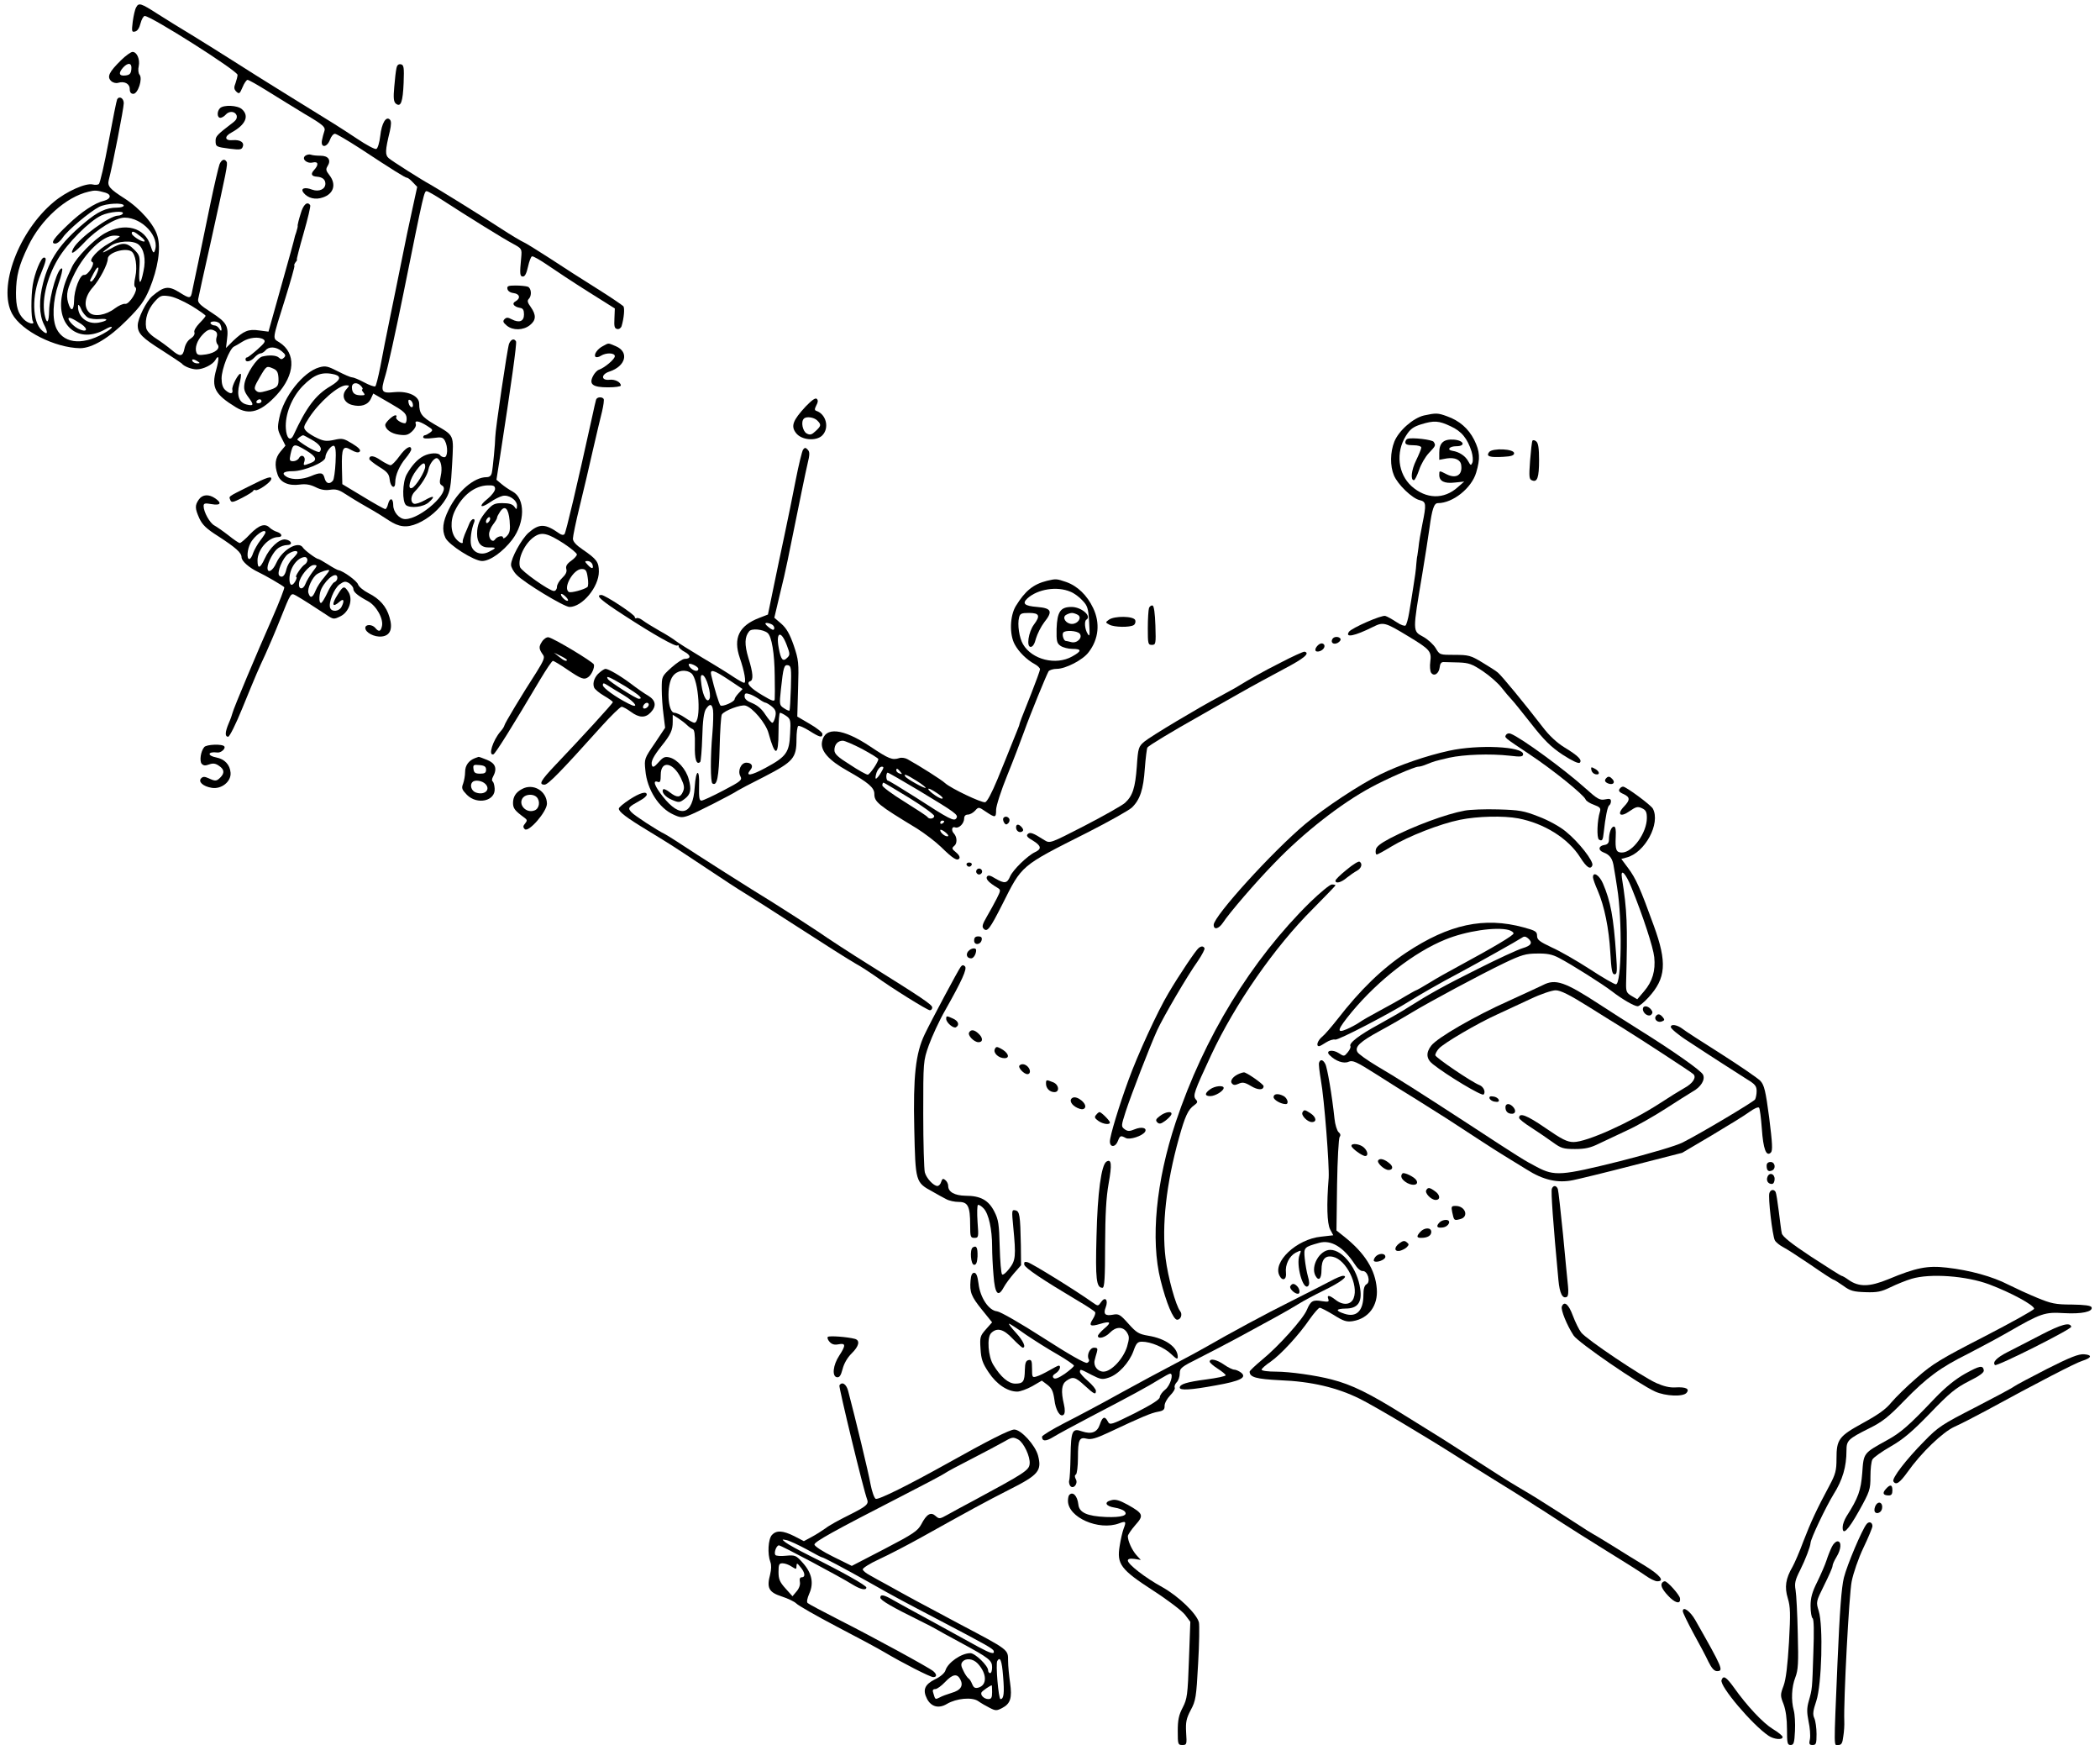 <?xml version="1.0" standalone="no"?>
<!DOCTYPE svg PUBLIC "-//W3C//DTD SVG 20010904//EN"
 "http://www.w3.org/TR/2001/REC-SVG-20010904/DTD/svg10.dtd">
<svg version="1.0" xmlns="http://www.w3.org/2000/svg"
 width="1052pt" height="874pt" viewBox="0 0 1052 874"
 preserveAspectRatio="xMidYMid meet">
<g transform="translate(0,874) scale(0.1,-0.1)"
fill="#000000" stroke="none">
<path d="M682 8703 c-6 -10 -13 -42 -17 -71 -6 -49 -5 -54 11 -50 12 2 22 17
28 41 5 20 15 37 21 37 32 0 465 -275 465 -295 0 -8 -5 -26 -10 -41 -9 -22 -8
-31 4 -43 14 -13 17 -11 31 22 8 20 20 37 25 37 6 0 52 -26 103 -58 51 -32
133 -82 182 -112 97 -57 108 -67 99 -90 -3 -8 -8 -27 -11 -42 -8 -40 25 -38
40 2 6 17 17 30 25 30 7 0 63 -33 125 -73 170 -112 227 -147 235 -147 5 0 18
-10 30 -23 l22 -23 -25 -115 c-14 -63 -37 -172 -51 -244 -14 -71 -41 -202 -59
-290 -18 -88 -41 -202 -50 -253 -10 -50 -21 -94 -25 -97 -5 -3 -30 6 -56 20
-26 14 -53 25 -60 25 -8 0 -40 14 -71 30 -51 26 -62 29 -94 20 -80 -23 -179
-147 -200 -254 -10 -49 -9 -59 10 -96 l21 -42 -25 -30 c-27 -32 -31 -67 -14
-116 13 -38 55 -57 111 -49 30 4 52 0 79 -13 25 -13 48 -17 73 -13 28 4 44 0
74 -20 20 -13 70 -44 111 -67 41 -23 89 -53 108 -66 51 -34 90 -39 144 -16 58
25 113 73 144 126 20 35 24 60 30 172 8 150 13 140 -89 199 -63 37 -76 54 -76
103 0 38 -54 64 -122 58 -69 -7 -73 0 -47 85 11 35 52 221 91 414 103 511 103
510 117 507 7 -1 43 -22 80 -46 120 -78 305 -193 351 -217 44 -24 45 -25 41
-69 -8 -83 -7 -95 9 -95 10 0 18 17 25 49 6 27 15 51 20 52 6 2 42 -19 80 -45
39 -27 130 -87 203 -133 l132 -83 -2 -50 c-2 -40 0 -50 14 -53 9 -2 19 5 22
15 12 40 16 89 9 99 -5 5 -64 46 -133 89 -69 43 -175 111 -237 152 -62 40
-120 76 -130 80 -10 4 -61 34 -113 68 -99 65 -321 202 -355 221 -41 22 -191
117 -208 132 -18 16 -18 37 6 135 7 33 8 50 0 58 -19 19 -41 -18 -48 -81 -4
-35 -13 -64 -20 -66 -7 -3 -50 20 -96 51 -100 66 -94 62 -334 210 -104 64
-237 148 -295 185 -58 37 -148 93 -200 125 -52 31 -129 79 -170 105 -84 54
-95 58 -108 33z m996 -1839 c34 -10 26 -29 -22 -58 -74 -43 -121 -105 -186
-246 -16 -33 -35 -15 -38 34 -5 70 30 156 84 212 59 60 99 74 162 58z m132
-59 c7 -8 9 -15 5 -15 -4 0 -2 -7 5 -15 10 -13 9 -15 -11 -15 -32 0 -45 11
-46 38 -2 26 27 31 47 7z m-75 -15 c-26 -29 -13 -67 28 -78 44 -12 80 -1 95
31 l12 26 83 -48 c68 -39 82 -51 84 -74 1 -15 -3 -27 -8 -27 -20 0 -50 21 -44
31 4 5 1 9 -4 9 -13 0 -51 -36 -51 -48 0 -22 30 -44 68 -49 35 -5 47 -2 67 17
13 12 21 28 18 36 -8 20 15 17 55 -8 32 -20 33 -22 16 -35 -10 -7 -21 -13 -26
-13 -4 0 -8 -5 -8 -10 0 -7 18 -8 49 -4 43 6 50 4 60 -14 16 -30 14 -82 -3
-82 -8 0 -18 5 -21 10 -9 14 -52 12 -83 -4 -31 -16 -60 -48 -85 -93 -21 -39
-23 -135 -3 -153 22 -17 87 -10 114 14 35 31 26 37 -19 11 -23 -13 -48 -21
-55 -18 -19 7 -17 40 4 61 32 32 63 82 68 109 6 32 33 65 46 57 18 -11 25 -48
16 -88 -7 -32 -6 -41 7 -48 47 -27 -107 -168 -185 -168 -29 0 -60 35 -60 70 0
36 -17 40 -26 5 -3 -14 -10 -25 -14 -25 -4 0 -55 28 -112 63 l-103 62 -2 81
c-2 102 5 115 47 90 22 -12 35 -15 42 -8 7 7 -4 20 -37 40 -43 26 -50 28 -90
19 -37 -8 -52 -7 -84 8 -22 10 -48 26 -57 36 -15 17 -15 21 14 66 51 79 147
163 186 163 18 0 18 -1 1 -20z m333 -73 c5 -24 -15 -21 -21 4 -3 13 -1 19 6
16 7 -2 13 -11 15 -20z m-507 -179 c41 -23 56 -45 40 -61 -7 -7 -71 27 -111
60 -4 4 20 22 29 23 2 0 21 -10 42 -22z m-26 -55 c51 -31 57 -49 19 -63 -34
-13 -36 -13 -29 9 8 25 -15 39 -27 17 -5 -9 -18 -16 -29 -16 -18 0 -20 4 -14
33 13 57 16 58 80 20z m146 -59 c-2 -43 -8 -85 -13 -91 -17 -21 -35 -15 -42
12 -7 29 -20 31 -69 10 -42 -17 -90 -19 -118 -5 -32 18 -21 30 27 30 57 0 164
45 164 69 0 23 30 63 43 58 8 -3 11 -29 8 -83z m449 -21 c0 -24 -47 -100 -66
-107 -25 -10 -11 46 22 89 29 38 44 44 44 18z"/>
<path d="M2001 6455 c-18 -25 -38 -45 -44 -45 -7 0 -29 11 -50 25 -34 24 -57
26 -57 6 0 -4 22 -22 49 -39 41 -25 50 -36 53 -63 4 -40 28 -52 28 -15 0 36
21 84 53 122 15 18 27 37 27 43 0 25 -29 8 -59 -34z"/>
<path d="M606 8438 c-59 -58 -71 -82 -50 -103 9 -9 24 -13 35 -10 32 10 59 -4
59 -31 0 -16 6 -24 18 -24 23 0 48 76 31 96 -6 7 -8 26 -4 43 7 34 -9 71 -31
71 -8 0 -35 -19 -58 -42z m52 -45 c-2 -22 -9 -29 -30 -31 -32 -4 -36 12 -11
40 25 27 45 23 41 -9z"/>
<path d="M1986 8398 c-3 -13 -8 -55 -11 -94 -5 -54 -3 -74 8 -83 25 -20 35 8
39 104 3 78 1 90 -14 93 -12 2 -19 -4 -22 -20z"/>
<path d="M587 8243 c-3 -5 -22 -100 -43 -213 -21 -113 -43 -208 -49 -212 -5
-4 -19 -5 -30 -2 -35 9 -133 -35 -195 -87 -177 -147 -282 -428 -209 -561 47
-86 215 -170 340 -172 60 0 146 51 235 141 67 67 87 95 113 156 42 103 58 202
40 264 -15 57 -87 139 -165 189 -75 48 -87 62 -79 93 19 71 75 359 75 384 0
25 -22 38 -33 20z m-59 -468 c31 -9 28 -31 -5 -40 -48 -11 -115 -56 -181 -119
-75 -71 -91 -96 -65 -96 10 0 27 14 38 31 23 35 135 129 182 153 35 18 123 22
123 6 0 -5 -15 -10 -34 -10 -54 0 -97 -20 -163 -76 -121 -101 -177 -183 -207
-301 -22 -84 -20 -160 4 -208 23 -44 19 -56 -10 -30 -49 44 -52 174 -6 282 28
68 31 83 16 83 -15 0 -47 -79 -56 -137 -9 -56 -9 -167 1 -183 11 -18 -24 -11
-45 10 -30 30 -40 64 -40 133 1 85 14 137 61 234 64 134 190 247 303 273 31 8
42 7 84 -5z m87 -105 c-3 -5 -14 -10 -24 -10 -41 0 -195 -112 -223 -163 -21
-40 3 -26 57 31 59 63 155 122 199 122 90 0 179 -98 151 -167 -5 -14 -10 -8
-21 27 -28 91 -129 118 -230 61 -55 -32 -140 -119 -163 -167 -32 -68 -41 -92
-50 -141 -31 -156 84 -248 217 -172 36 21 45 12 10 -10 -112 -71 -214 -67
-254 11 -24 47 -20 142 9 227 14 39 22 73 18 76 -19 11 -63 -132 -65 -212 -1
-56 -10 -69 -20 -30 -20 74 6 191 64 289 47 80 158 191 218 219 41 19 117 25
107 9z m90 -115 c17 -13 24 -24 17 -25 -17 0 -62 30 -62 41 0 15 13 10 45 -16z
m-105 1 c0 -2 -24 -18 -54 -35 -56 -31 -106 -86 -84 -93 17 -6 -22 -69 -41
-65 -20 3 -50 -75 -50 -130 -1 -52 -16 -56 -30 -8 -11 41 -4 71 33 146 53 104
141 189 198 189 15 0 28 -2 28 -4z m93 -40 c28 -22 39 -74 26 -133 -15 -76
-25 -72 -21 7 4 66 3 71 -26 100 -37 37 -60 38 -120 3 -49 -27 -48 -22 2 15
33 25 110 30 139 8z m-35 -35 c21 -13 31 -76 20 -127 -7 -32 -7 -49 0 -53 17
-10 -30 -87 -51 -83 -10 2 -33 -9 -52 -23 -44 -34 -105 -44 -128 -20 -30 29
-22 82 19 127 33 37 74 115 74 142 0 30 86 57 118 37z m-175 -116 c-9 -19 -21
-35 -26 -35 -5 0 -7 3 -5 8 24 48 32 62 39 62 5 0 1 -16 -8 -35z m-42 -216
c12 -6 38 -9 59 -7 47 4 42 -9 -6 -18 -57 -10 -106 29 -103 84 0 10 7 4 15
-15 7 -18 23 -37 35 -44z m-34 -32 c39 -27 27 -45 -16 -23 -36 19 -66 64 -35
52 11 -4 33 -17 51 -29z"/>
<path d="M1102 8198 c-16 -16 -15 -48 2 -48 7 0 19 7 26 15 17 20 46 19 55 -2
4 -12 -1 -23 -13 -33 -85 -65 -92 -72 -92 -95 0 -30 3 -31 72 -40 49 -6 59 -5
64 10 9 22 -13 36 -50 33 -41 -4 -44 19 -5 39 69 38 89 82 51 116 -22 20 -92
23 -110 5z"/>
<path d="M1531 7961 c-23 -15 5 -42 35 -35 29 7 32 -11 7 -38 -18 -20 -13 -31
15 -33 27 -2 42 -14 42 -35 0 -28 -32 -42 -66 -30 -38 15 -61 6 -43 -16 22
-27 59 -36 96 -23 55 18 69 66 33 112 -17 22 -19 29 -9 45 19 30 4 52 -35 52
-19 0 -40 2 -48 5 -7 3 -19 1 -27 -4z"/>
<path d="M1100 7918 c-5 -13 -26 -102 -46 -198 -20 -96 -47 -227 -60 -290 -14
-63 -27 -130 -31 -147 -7 -40 -12 -40 -63 -8 -56 35 -78 32 -137 -18 -30 -26
-73 -112 -73 -147 0 -40 22 -62 122 -125 51 -33 95 -62 98 -65 11 -15 50 -30
75 -30 33 0 81 24 94 47 18 32 20 8 4 -49 -25 -89 -7 -123 99 -188 67 -41 126
-23 205 63 92 101 97 208 13 262 -36 23 -38 6 29 220 27 87 48 161 46 164 -3
2 0 10 6 18 6 7 9 13 6 13 -2 0 13 59 34 132 21 73 36 136 33 140 -14 22 -35
4 -48 -43 -9 -28 -15 -54 -15 -57 1 -4 0 -10 -1 -14 -1 -5 -4 -12 -5 -18 -1
-5 -4 -12 -5 -15 -1 -3 -3 -9 -4 -14 0 -4 -30 -113 -66 -240 l-65 -232 -47 6
c-53 8 -77 -2 -130 -52 l-36 -36 5 41 c9 69 -1 87 -78 137 -59 38 -70 50 -66
68 2 12 29 135 60 272 83 376 89 404 82 415 -10 17 -25 11 -35 -12z m-142
-709 c39 -24 72 -47 72 -51 0 -3 -14 -20 -31 -37 -18 -19 -29 -38 -25 -46 3
-9 -4 -21 -19 -31 -15 -9 -27 -30 -31 -50 -8 -41 -22 -43 -65 -6 -18 15 -53
41 -78 57 -29 19 -47 39 -49 54 -7 44 9 91 40 127 29 33 36 36 72 31 24 -2 71
-23 114 -48z m146 -95 c10 -25 6 -41 -5 -21 -5 9 -16 17 -24 17 -8 0 -17 5
-20 10 -3 6 5 10 18 10 14 0 28 -7 31 -16z m-25 -33 c8 -5 11 -16 6 -30 -4
-12 -2 -28 4 -35 17 -20 -8 -43 -56 -51 -34 -5 -44 -4 -49 9 -9 24 3 60 30 89
26 28 42 33 65 18z m241 -41 c12 -9 7 -17 -30 -50 -25 -22 -48 -40 -52 -40 -5
0 -8 -4 -8 -10 0 -17 26 -11 45 10 10 11 24 20 30 20 7 0 18 7 25 15 17 21 53
19 81 -4 19 -16 22 -22 12 -32 -10 -10 -16 -10 -25 -1 -13 13 -49 15 -85 6
-27 -8 -79 -87 -88 -134 -5 -28 -1 -42 19 -69 29 -39 28 -46 -9 -37 -38 10
-50 45 -36 102 7 25 10 49 7 51 -9 9 -47 -62 -42 -79 5 -23 -12 -23 -36 -1
-12 11 -18 30 -18 58 0 46 40 148 62 159 7 3 27 15 43 25 33 21 82 26 105 11z
m-330 -110 c13 -8 13 -10 -2 -10 -9 0 -20 5 -23 10 -8 13 5 13 25 0z m405 -83
c2 -42 -4 -49 -60 -65 -32 -9 -42 -9 -53 2 -11 10 -7 22 20 68 32 55 34 56 62
44 23 -9 29 -18 31 -49z m-85 -117 c0 -5 -7 -10 -16 -10 -8 0 -12 5 -9 10 3 6
10 10 16 10 5 0 9 -4 9 -10z"/>
<path d="M2542 7293 c2 -11 14 -19 31 -21 31 -4 36 -26 10 -41 -21 -11 -10
-27 22 -33 15 -2 20 -11 20 -33 0 -35 -24 -44 -62 -24 -19 10 -26 10 -36 0 -9
-10 -7 -16 12 -32 30 -25 82 -24 115 2 32 25 33 51 5 91 -16 22 -19 32 -10 41
16 16 13 54 -5 61 -9 3 -36 6 -61 6 -37 0 -44 -3 -41 -17z"/>
<path d="M2550 7018 c-8 -21 -69 -432 -69 -468 0 -29 -12 -155 -17 -177 -3
-16 -12 -23 -27 -23 -62 0 -145 -71 -190 -164 -29 -59 -34 -100 -16 -139 16
-36 144 -117 184 -117 40 0 104 46 151 107 65 86 66 206 2 241 -17 9 -42 26
-56 38 l-25 21 17 109 c57 369 86 576 81 584 -10 17 -25 11 -35 -12z m-70
-727 c0 -10 -17 -33 -37 -49 -48 -38 -38 -52 13 -17 20 14 48 28 61 31 31 8
73 -20 73 -49 -1 -20 -2 -21 -14 -4 -9 12 -27 17 -59 17 -39 0 -49 -5 -77 -36
-37 -43 -50 -73 -50 -118 0 -45 20 -69 59 -68 39 1 39 -3 0 -22 -39 -20 -80
-4 -89 34 -6 25 1 80 15 113 4 10 3 17 -4 17 -6 0 -16 -11 -21 -25 -6 -14 -15
-37 -22 -52 -6 -16 -11 -31 -10 -35 4 -15 -15 -8 -32 11 -29 32 -32 93 -7 143
37 77 99 125 164 127 30 1 37 -3 37 -18z m73 -159 c4 -47 1 -61 -14 -77 -10
-11 -19 -14 -19 -8 0 14 -31 6 -41 -10 -11 -15 -29 2 -29 27 0 13 9 35 20 49
11 14 20 29 20 34 0 5 7 18 15 30 24 35 42 18 48 -45z m-99 3 c-4 -8 -10 -15
-15 -15 -4 0 -6 7 -3 15 4 8 10 15 15 15 4 0 6 -7 3 -15z"/>
<path d="M3021 7007 c-28 -14 -48 -43 -38 -54 4 -4 17 -2 27 5 27 17 70 15 70
-2 0 -15 -51 -58 -80 -68 -9 -3 -22 -17 -29 -31 -22 -42 -2 -57 75 -57 35 0
64 4 64 9 0 17 -29 32 -56 29 -44 -5 -44 27 -1 41 82 27 100 98 32 127 -41 17
-34 17 -64 1z"/>
<path d="M2986 6738 c-2 -7 -11 -44 -19 -83 -77 -350 -132 -582 -139 -590 -5
-6 -15 -5 -26 3 -71 50 -100 51 -155 3 -35 -32 -87 -126 -87 -160 0 -11 12
-34 28 -50 37 -39 238 -161 265 -161 64 0 147 100 147 177 0 48 -10 62 -83
112 -31 21 -47 39 -47 53 0 12 15 85 34 162 19 78 49 204 66 281 18 77 38 164
46 194 7 30 11 58 8 63 -8 12 -34 10 -38 -4z m-162 -720 c36 -24 65 -48 66
-55 0 -6 -13 -21 -29 -32 -21 -15 -28 -27 -24 -41 4 -14 -3 -28 -21 -45 -14
-13 -26 -33 -26 -45 0 -11 -7 -20 -15 -20 -23 0 -164 100 -170 120 -13 41 24
120 72 152 37 25 66 18 147 -34z m143 -103 c9 -25 -2 -27 -22 -5 -17 18 -17
20 -1 20 9 0 19 -7 23 -15z m-23 -67 c4 -23 3 -44 -1 -48 -16 -13 -83 -31 -93
-25 -32 19 22 115 64 115 20 0 25 -7 30 -42z m-99 -116 c-6 -7 -35 18 -35 31
0 5 9 2 20 -8 11 -10 18 -20 15 -23z"/>
<path d="M4036 6704 c-64 -69 -75 -98 -49 -132 27 -37 102 -43 132 -13 37 37
20 106 -29 123 -10 3 -10 9 -1 27 9 16 10 26 3 33 -7 7 -25 -6 -56 -38z m58
-70 c21 -21 20 -27 -8 -53 -20 -19 -28 -21 -45 -12 -20 11 -30 59 -14 74 12
13 51 7 67 -9z"/>
<path d="M7133 6659 c-54 -13 -126 -76 -148 -131 -21 -53 -22 -122 -2 -169 19
-46 92 -116 129 -124 33 -8 34 -19 13 -122 -8 -39 -17 -91 -19 -115 -3 -23 -6
-43 -6 -43 -1 0 -3 -18 -5 -40 -1 -23 -8 -74 -15 -115 -6 -41 -16 -100 -21
-130 -5 -30 -13 -58 -18 -63 -4 -4 -25 3 -45 17 -21 14 -46 28 -56 31 -18 6
-168 -60 -182 -79 -22 -32 28 -22 120 24 52 26 60 24 177 -47 109 -66 117 -75
110 -128 -3 -22 -1 -46 4 -54 14 -21 39 -6 43 26 2 19 8 28 21 27 9 0 43 -1
75 -2 51 -2 67 -8 121 -44 34 -23 76 -60 93 -82 18 -23 40 -49 49 -58 10 -10
54 -65 99 -122 65 -83 98 -116 158 -156 48 -31 80 -46 86 -40 13 13 -7 34 -76
76 -39 24 -77 59 -111 104 -91 118 -203 254 -223 271 -10 9 -47 32 -80 52 -56
34 -68 37 -137 37 -75 0 -75 0 -95 34 -11 18 -39 44 -63 57 -53 29 -53 23 -4
314 13 77 29 181 36 230 13 96 23 125 42 125 75 0 169 75 192 153 21 71 19
105 -10 164 -29 57 -74 96 -136 118 -46 17 -56 17 -116 4z m134 -54 c55 -25
84 -61 105 -127 6 -20 8 -45 4 -55 -7 -16 -9 -15 -21 7 -14 26 -45 47 -79 52
-30 5 -15 23 19 23 49 0 39 29 -11 33 -52 4 -74 -16 -74 -65 l0 -36 38 7 c41
6 69 -7 72 -34 7 -49 -25 -69 -72 -46 -39 20 -38 20 -38 -3 0 -31 26 -44 77
-38 l48 5 -32 -28 c-70 -63 -159 -60 -232 5 -68 62 -80 169 -28 252 21 34 37
45 74 57 67 21 91 19 150 -9z"/>
<path d="M7051 6542 c-6 -2 -11 -10 -11 -18 0 -10 12 -14 40 -14 23 0 40 -5
40 -12 0 -6 -12 -35 -26 -64 -24 -49 -29 -99 -11 -99 5 0 16 23 26 51 9 28 31
66 49 85 35 37 35 38 24 56 -7 11 -108 23 -131 15z"/>
<path d="M7677 6533 c-3 -4 -8 -50 -12 -100 -6 -82 -5 -94 10 -99 26 -11 35
14 35 102 0 58 -4 85 -14 93 -8 7 -16 8 -19 4z"/>
<path d="M4023 6488 c-5 -7 -22 -76 -37 -153 -15 -77 -40 -201 -56 -275 -16
-74 -41 -194 -56 -267 l-27 -131 -44 -17 c-101 -39 -131 -101 -97 -200 24 -69
33 -125 22 -125 -5 0 -28 13 -51 28 -23 16 -94 60 -157 97 -63 38 -124 76
-135 85 -11 9 -47 32 -80 50 -33 19 -71 42 -84 52 -13 10 -27 15 -32 12 -5 -3
-9 0 -9 6 0 12 -149 110 -167 110 -33 0 -3 -27 115 -103 149 -97 258 -158 266
-150 3 4 6 1 6 -5 0 -6 14 -19 30 -27 32 -17 32 -35 0 -35 -10 0 -40 -20 -67
-44 -48 -44 -48 -44 -48 -107 0 -35 4 -93 9 -129 l8 -65 -52 -78 c-52 -76 -53
-78 -47 -135 8 -96 68 -190 141 -222 34 -16 44 -16 75 -5 34 12 224 109 246
125 6 4 66 36 134 70 145 75 161 93 161 187 0 34 4 64 9 67 4 3 29 -8 55 -24
52 -33 66 -37 66 -16 0 7 -28 30 -63 50 l-63 37 4 140 c4 131 3 143 -22 217
-20 57 -36 85 -62 108 l-35 30 26 110 c15 60 33 138 40 174 71 349 88 433 100
485 12 49 12 62 1 73 -10 11 -15 11 -23 0z m-154 -877 c7 -5 12 -14 9 -21 -2
-8 -11 -5 -28 9 -17 14 -20 20 -10 21 8 0 21 -4 29 -9z m-24 -41 c21 -17 35
-103 36 -215 1 -55 1 -107 0 -117 -1 -13 -12 -10 -62 20 -61 36 -84 62 -61 70
17 5 15 41 -9 117 -20 67 -19 105 4 133 12 16 70 10 92 -8z m97 -63 c16 -42
16 -48 1 -62 -21 -21 -31 -10 -42 50 -15 82 12 90 41 12z m-444 -115 c2 -7 -3
-12 -10 -12 -15 0 -38 19 -38 32 0 11 43 -7 48 -20z m464 -97 c-2 -60 -5 -111
-7 -114 -3 -2 -15 3 -28 12 -23 15 -23 18 -15 94 12 112 16 125 36 121 15 -3
17 -16 14 -113z m-499 73 c38 -29 52 -248 15 -248 -5 0 -26 11 -46 25 -20 14
-44 25 -53 25 -35 0 -42 141 -8 184 22 29 64 35 92 14z m188 -33 l69 -46 -20
-21 c-11 -12 -20 -25 -20 -30 0 -13 -62 -40 -71 -31 -7 7 -31 86 -46 151 -8
33 11 28 88 -23z m-103 -29 c8 -26 11 -55 7 -64 -11 -28 -33 8 -41 67 -6 43
-4 53 7 49 8 -3 20 -26 27 -52z m254 -67 c14 -11 30 -19 35 -19 4 -1 18 -9 30
-19 18 -15 22 -26 17 -50 -4 -17 -10 -31 -15 -31 -5 0 -20 19 -35 41 -17 27
-39 46 -65 57 -26 10 -39 21 -39 34 0 15 5 18 23 12 12 -3 34 -15 49 -25z
m-230 -56 c2 -16 1 -66 -3 -113 -11 -122 -10 -248 0 -254 23 -15 32 29 36 178
2 86 7 161 11 167 12 20 95 51 118 45 36 -9 103 -89 116 -138 33 -121 50 -118
50 7 0 52 3 95 8 95 4 0 18 -7 31 -16 21 -15 23 -22 19 -90 -4 -93 -19 -114
-123 -170 -74 -40 -104 -44 -75 -9 15 18 5 35 -21 35 -27 0 -45 -41 -30 -68
10 -19 3 -25 -85 -71 -53 -28 -103 -51 -110 -51 -11 0 -13 16 -12 70 4 94 -16
91 -22 -4 -9 -139 -72 -157 -160 -45 -41 52 -52 83 -25 73 12 -5 15 3 15 35 0
74 62 64 101 -16 17 -36 19 -49 10 -69 -13 -30 -30 -30 -65 -3 -15 12 -30 19
-33 16 -12 -13 9 -39 43 -53 35 -15 39 -14 63 4 31 23 36 47 21 100 -13 49
-57 98 -95 108 -24 6 -33 2 -56 -24 -21 -24 -29 -27 -33 -16 -7 19 7 46 49 99
45 56 55 78 55 120 l0 35 27 -17 c15 -10 35 -25 44 -34 9 -9 22 -18 29 -21 9
-3 12 -26 11 -80 -2 -70 8 -102 27 -84 3 4 8 60 10 124 2 80 8 124 18 140 19
29 31 28 36 -5z"/>
<path d="M7460 6476 c-17 -22 2 -28 71 -24 40 2 54 7 54 18 0 22 -107 27 -125
6z"/>
<path d="M1245 6303 c-106 -53 -99 -48 -91 -68 5 -13 13 -12 58 11 29 15 55
31 56 35 2 5 7 7 12 4 10 -6 72 36 78 53 7 21 -19 13 -113 -35z"/>
<path d="M996 6238 c-20 -29 -20 -44 3 -95 15 -32 36 -52 93 -88 91 -59 118
-84 118 -106 0 -19 38 -53 85 -75 34 -16 120 -66 129 -75 3 -3 -24 -73 -60
-155 -77 -174 -194 -452 -199 -474 -2 -8 -10 -32 -19 -52 -19 -45 -20 -68 -3
-68 7 0 39 64 71 143 73 178 77 187 116 271 17 38 50 114 72 170 57 142 54
137 81 123 27 -15 99 -61 150 -95 37 -25 39 -25 72 -9 44 21 65 85 40 123 -20
31 -26 30 -52 -12 -34 -52 -29 -71 9 -37 20 18 25 4 8 -28 -13 -22 -48 -25
-56 -4 -10 25 19 97 47 118 23 16 29 17 48 6 11 -8 21 -20 21 -28 0 -16 21
-34 73 -62 43 -23 80 -90 70 -127 -6 -26 -16 -28 -33 -7 -16 19 -50 19 -50 0
0 -23 45 -47 82 -43 43 4 57 39 39 97 -15 53 -49 92 -105 120 -25 13 -48 32
-52 43 -5 18 -74 68 -98 72 -6 1 -30 14 -53 29 -24 15 -45 27 -48 27 -10 0
-70 44 -78 58 -23 35 -104 -12 -133 -78 -18 -40 -44 -54 -44 -24 0 26 31 84
54 99 11 8 31 15 44 15 31 0 23 24 -9 28 -31 3 -78 -41 -103 -96 -23 -50 -36
-54 -36 -9 0 54 54 116 103 117 24 0 21 17 -5 26 -12 3 -28 13 -36 20 -24 25
-54 15 -99 -31 -23 -25 -47 -45 -52 -45 -4 0 -30 17 -57 39 -27 21 -59 43 -70
49 -23 12 -54 68 -54 97 0 14 6 16 40 10 45 -8 53 5 18 29 -32 22 -64 20 -82
-6z m334 -165 c0 -3 -11 -21 -26 -40 -14 -18 -30 -47 -36 -63 -5 -17 -14 -30
-19 -30 -14 0 -11 48 6 80 19 37 75 77 75 53z m160 -100 c0 -5 -11 -18 -24
-31 -14 -12 -27 -36 -31 -52 -7 -34 -22 -47 -36 -33 -14 14 18 90 44 108 23
16 47 20 47 8z m50 -38 c0 -7 -6 -18 -13 -22 -16 -9 -52 -63 -43 -63 4 0 2 -9
-4 -20 -16 -29 -30 -24 -30 10 0 54 39 109 78 110 6 0 12 -7 12 -15z m26 -59
c-14 -19 -31 -47 -36 -61 -12 -31 -36 -28 -32 4 3 33 51 91 74 91 19 0 19 -2
-6 -34z m57 -29 c-16 -18 -35 -47 -42 -65 -15 -37 -27 -41 -36 -12 -7 22 20
80 44 95 19 12 54 23 60 19 2 -2 -10 -18 -26 -37z m67 -2 c0 -9 -7 -18 -15
-21 -8 -3 -24 -28 -36 -55 -13 -27 -26 -49 -31 -49 -12 0 -10 48 3 73 28 54
79 87 79 52z"/>
<path d="M5245 5831 c-69 -17 -110 -51 -156 -126 -30 -49 -33 -142 -6 -192 20
-38 61 -78 100 -99 15 -8 27 -20 27 -26 0 -6 -20 -61 -44 -122 -49 -122 -58
-146 -61 -161 -2 -5 -17 -44 -34 -85 -16 -41 -50 -124 -75 -185 -28 -67 -51
-111 -61 -113 -18 -4 -173 70 -201 96 -17 16 -124 84 -187 119 -12 7 -31 10
-42 6 -35 -11 -51 -5 -144 57 -139 93 -229 102 -243 25 -9 -45 33 -93 128
-146 103 -58 134 -84 134 -115 0 -41 18 -55 214 -174 38 -24 92 -65 120 -92
61 -60 82 -72 92 -57 4 7 -4 20 -17 30 -21 17 -22 21 -9 32 16 12 15 44 -1 62
-15 15 -11 38 6 31 18 -7 45 19 45 45 0 12 7 19 18 19 11 0 27 9 37 20 17 19
18 19 53 -5 48 -32 52 -32 52 9 0 19 25 97 56 173 31 76 68 174 84 218 31 87
111 282 123 303 5 6 23 12 41 12 44 0 132 45 160 84 50 65 58 146 22 221 -30
63 -78 110 -135 130 -47 16 -51 17 -96 6z m118 -55 c18 -7 45 -27 60 -44 25
-26 29 -39 33 -108 4 -66 3 -76 -7 -59 -15 23 -18 64 -7 71 29 18 -25 64 -74
64 -56 0 -72 -24 -75 -110 -1 -61 1 -72 20 -85 12 -8 38 -15 59 -15 48 0 48
-11 -1 -38 -81 -46 -201 -16 -246 61 -19 32 -29 99 -20 134 5 20 12 23 50 23
52 0 58 -14 24 -59 -27 -37 -38 -111 -16 -111 11 0 20 15 27 43 7 23 25 59 41
80 44 55 37 71 -35 77 -64 5 -77 17 -49 43 52 47 149 62 216 33z m37 -116 c21
-13 0 -45 -30 -45 -30 0 -51 32 -30 45 8 5 22 10 30 10 8 0 22 -5 30 -10z m9
-94 c16 -20 -14 -50 -43 -42 -12 3 -24 6 -27 6 -10 0 -20 31 -13 41 8 14 70
11 83 -5z m-1089 -578 c44 -24 80 -46 80 -50 0 -15 -43 -78 -53 -78 -7 0 -47
22 -89 50 -61 38 -78 54 -78 73 0 28 17 47 42 47 10 0 54 -19 98 -42z m93
-118 c-9 -16 -21 -30 -25 -30 -4 0 -2 14 3 30 6 17 18 30 26 30 12 0 11 -5 -4
-30z m97 5 c11 -13 10 -14 -4 -9 -9 3 -16 10 -16 15 0 13 6 11 20 -6z m94 -95
c184 -111 198 -121 187 -138 -11 -18 -35 -5 -205 105 -71 45 -133 83 -138 83
-4 0 -8 9 -8 20 0 11 3 20 7 20 4 0 75 -41 157 -90z m-12 49 c27 -17 47 -33
45 -35 -5 -5 -95 45 -102 57 -11 16 8 9 57 -22z m-36 -86 c68 -42 124 -83 124
-90 0 -14 -26 -18 -34 -5 -3 5 -55 39 -116 77 -60 37 -110 74 -110 81 0 8 3
14 6 14 3 0 61 -35 130 -77z m142 22 c23 -15 30 -25 20 -25 -17 0 -81 49 -65
50 4 0 25 -11 45 -25z m32 -139 c0 -3 -4 -8 -10 -11 -5 -3 -10 -1 -10 4 0 6 5
11 10 11 6 0 10 -2 10 -4z m19 -74 c-12 -5 -39 17 -39 30 0 5 11 1 24 -9 13
-10 20 -20 15 -21z"/>
<path d="M5756 5695 c-3 -9 -6 -55 -6 -101 0 -78 1 -84 20 -84 20 0 21 5 18
97 -2 60 -7 98 -14 100 -6 2 -14 -3 -18 -12z"/>
<path d="M5555 5636 c-18 -13 -18 -14 3 -25 25 -13 101 -14 121 -2 8 5 11 16
8 25 -8 21 -105 22 -132 2z"/>
<path d="M2715 5526 c-17 -26 -16 -36 6 -67 9 -12 2 -29 -33 -85 -75 -116
-159 -256 -161 -267 -1 -6 -10 -20 -20 -31 -38 -44 -63 -123 -35 -114 10 4 91
133 235 376 30 50 58 92 63 92 4 0 38 -20 74 -45 68 -46 82 -51 102 -37 17 11
34 49 29 64 -6 14 -200 131 -227 136 -9 2 -24 -8 -33 -22z m125 -91 c0 -10
-16 -4 -40 16 l-25 20 33 -16 c17 -8 32 -18 32 -20z"/>
<path d="M6675 5540 c-11 -18 5 -31 26 -20 11 6 17 15 14 21 -8 12 -32 12 -40
-1z"/>
<path d="M6602 5508 c-21 -21 -15 -38 11 -29 23 9 30 32 12 38 -6 2 -16 -2
-23 -9z"/>
<path d="M6415 5421 c-95 -48 -149 -79 -226 -126 -9 -5 -45 -25 -80 -44 -104
-55 -345 -199 -377 -226 -28 -24 -31 -31 -37 -123 -8 -109 -21 -148 -59 -183
-14 -13 -105 -64 -201 -114 -175 -90 -175 -90 -203 -73 -58 37 -72 42 -84 30
-8 -8 -1 -17 26 -32 42 -26 46 -42 11 -58 -38 -18 -111 -89 -125 -122 -15 -35
-27 -37 -74 -10 -25 16 -36 18 -42 9 -7 -12 10 -30 52 -55 18 -11 18 -13 -3
-55 -12 -24 -35 -65 -50 -91 -22 -38 -25 -50 -15 -60 18 -18 31 0 93 122 100
199 89 190 424 359 110 56 212 113 226 127 40 39 57 90 64 195 4 52 10 100 13
105 7 10 119 78 272 164 41 24 127 72 190 108 63 36 165 91 225 123 99 52 129
78 100 85 -5 1 -59 -23 -120 -55z"/>
<path d="M3004 5372 c-25 -20 -37 -52 -28 -75 3 -9 26 -28 50 -42 24 -14 44
-28 44 -32 0 -6 -162 -183 -287 -314 -75 -79 -86 -99 -55 -99 18 0 83 67 286
293 48 53 93 97 100 97 7 0 27 -11 46 -25 42 -31 73 -32 100 -3 30 32 25 60
-12 83 -18 10 -58 38 -88 61 -55 41 -112 74 -127 74 -4 0 -18 -8 -29 -18z
m128 -69 c72 -45 92 -63 68 -63 -13 0 -146 85 -155 99 -12 20 8 11 87 -36z
m-9 -44 c62 -37 83 -73 25 -43 -65 33 -128 79 -128 92 0 12 4 12 23 0 12 -8
48 -30 80 -49z m127 -48 c0 -12 -20 -25 -27 -18 -7 7 6 27 18 27 5 0 9 -4 9
-9z"/>
<path d="M7545 5060 c-9 -15 -13 -11 120 -100 116 -77 269 -201 278 -224 3 -8
22 -20 42 -27 30 -11 35 -17 30 -34 -14 -43 -17 -132 -5 -140 16 -10 20 -3 24
36 8 75 19 130 27 135 5 3 9 12 9 21 0 12 -7 14 -30 9 -26 -5 -38 2 -97 55
-103 93 -323 254 -375 274 -9 4 -19 1 -23 -5z"/>
<path d="M1023 4998 c-18 -22 -24 -69 -13 -83 9 -10 18 -11 37 -4 19 7 32 6
49 -6 28 -18 30 -37 8 -59 -19 -19 -25 -20 -59 -4 -20 9 -28 9 -37 0 -17 -17
9 -41 53 -48 49 -8 98 32 94 76 -3 40 -30 68 -71 76 -48 9 -44 31 4 25 18 -3
43 19 36 30 -8 14 -90 11 -101 -3z"/>
<path d="M7260 4980 c-115 -25 -251 -72 -346 -119 -102 -50 -279 -167 -374
-247 -166 -139 -459 -462 -460 -506 0 -27 25 -21 46 10 31 48 165 204 259 300
145 151 333 298 484 379 77 42 217 103 236 103 8 0 26 5 42 12 40 16 41 16
113 33 74 16 203 21 303 10 57 -7 67 -5 67 8 0 38 -224 49 -370 17z"/>
<path d="M2380 4943 c-32 -12 -50 -37 -50 -69 0 -18 -5 -45 -10 -59 -9 -23 -6
-30 19 -56 52 -52 144 -31 139 32 -1 17 -6 33 -10 35 -5 3 -4 14 2 24 22 41
12 67 -30 84 -22 9 -41 16 -43 15 -1 0 -9 -3 -17 -6z m55 -58 c0 -16 -7 -20
-30 -20 -24 0 -31 5 -33 23 -3 21 0 23 30 20 25 -2 33 -8 33 -23z m-2 -73 c26
-29 -8 -57 -50 -41 -22 8 -31 38 -16 52 12 13 50 7 66 -11z"/>
<path d="M7972 4883 c2 -10 11 -19 21 -21 24 -5 21 15 -4 28 -18 10 -20 9 -17
-7z"/>
<path d="M8047 4843 c-11 -11 -8 -20 9 -27 23 -9 37 3 23 20 -13 15 -22 18
-32 7z"/>
<path d="M2615 4788 c-31 -16 -45 -39 -45 -70 0 -27 10 -39 55 -72 17 -12 17
-16 6 -30 -11 -13 -12 -19 -2 -29 19 -18 111 88 111 128 -1 63 -69 104 -125
73z m73 -40 c20 -20 14 -58 -10 -67 -43 -17 -85 31 -58 64 15 18 52 19 68 3z"/>
<path d="M8117 4793 c-12 -12 -8 -20 18 -31 31 -15 32 -29 0 -62 -37 -39 -18
-56 28 -23 32 22 41 25 62 15 20 -9 25 -19 25 -49 0 -74 -71 -173 -125 -173
-29 0 -34 14 -31 79 2 35 -1 51 -9 51 -13 0 -25 -30 -25 -67 0 -14 -7 -23 -22
-25 -30 -4 -34 -26 -6 -37 34 -13 47 -32 53 -77 4 -21 11 -66 16 -99 27 -166
22 -485 -6 -485 -8 0 -67 34 -131 76 -65 42 -150 91 -191 109 -61 29 -73 38
-73 58 0 21 -8 26 -67 42 -198 54 -374 16 -588 -126 -122 -81 -231 -187 -345
-334 -30 -38 -64 -78 -77 -88 -22 -18 -32 -47 -15 -47 4 0 20 9 35 19 16 10
36 17 46 14 15 -4 276 132 376 195 46 29 150 89 245 139 97 52 293 162 312
175 12 9 20 9 32 -1 26 -22 18 -37 -26 -50 -24 -7 -124 -53 -223 -103 -172
-86 -239 -123 -350 -193 -27 -18 -94 -56 -148 -86 -98 -53 -151 -94 -142 -109
3 -4 -3 -18 -13 -30 -18 -22 -19 -22 -45 -5 -32 21 -70 13 -46 -10 30 -30 70
-44 95 -33 20 9 38 1 139 -63 64 -41 153 -97 198 -124 45 -28 116 -73 157 -99
41 -27 114 -74 161 -105 47 -31 104 -67 127 -81 23 -14 72 -44 109 -67 83 -53
156 -70 233 -54 30 6 166 39 301 74 l246 63 149 88 c82 49 167 101 188 117 22
16 43 26 48 21 4 -4 10 -51 14 -105 7 -102 22 -142 45 -120 10 10 8 45 -8 174
-18 136 -25 164 -44 185 -12 13 -101 74 -198 136 -97 61 -183 117 -191 124
-27 21 -60 27 -60 10 0 -8 39 -41 88 -72 129 -85 241 -156 294 -190 40 -24 48
-34 48 -59 0 -16 -4 -35 -8 -42 -8 -12 -271 -169 -362 -215 -33 -17 -159 -54
-315 -94 -294 -73 -327 -76 -416 -29 -58 30 -83 45 -344 216 -249 162 -359
232 -458 290 -48 29 -92 60 -97 70 -14 26 12 51 115 107 50 27 119 67 155 89
89 54 348 193 467 250 84 40 107 47 163 47 50 1 76 -4 110 -22 65 -34 218
-131 265 -167 50 -39 112 -75 129 -75 8 0 32 20 54 44 88 96 94 175 27 359
-68 188 -90 237 -128 288 l-35 47 26 7 c92 23 172 171 132 245 -10 18 -134
110 -149 110 -4 0 -11 -3 -14 -7z m56 -499 c58 -143 109 -299 114 -348 7 -68
-9 -122 -51 -171 l-34 -40 -29 17 c-25 15 -28 22 -27 65 8 297 5 362 -21 526
-8 51 19 24 48 -49z m-615 -212 c13 -4 24 -11 24 -17 2 -9 -97 -68 -282 -168
-41 -22 -104 -57 -139 -79 -34 -21 -65 -38 -67 -38 -2 0 -27 -14 -56 -31 -29
-18 -87 -50 -128 -72 -41 -22 -87 -48 -102 -59 -15 -10 -43 -25 -62 -33 -54
-23 -47 -2 27 88 133 159 312 298 467 361 104 43 255 65 318 48z"/>
<path d="M3153 4735 c-29 -19 -53 -39 -53 -45 0 -16 36 -44 145 -110 126 -77
115 -70 296 -190 79 -53 162 -107 184 -120 22 -13 145 -91 273 -174 128 -83
256 -164 286 -181 29 -16 75 -46 102 -65 81 -59 260 -170 272 -170 7 0 12 6
12 14 0 14 -51 48 -320 216 -85 53 -199 127 -252 164 -54 36 -155 101 -225
145 -113 69 -373 234 -488 310 -22 14 -44 28 -50 31 -45 22 -156 95 -171 111
-21 23 -19 25 45 61 17 9 31 22 31 28 0 19 -35 9 -87 -25z"/>
<path d="M7338 4680 c-94 -17 -255 -77 -373 -138 -51 -27 -71 -43 -73 -59 -2
-13 0 -23 5 -23 4 0 37 18 73 40 84 51 244 114 344 134 87 18 218 21 292 7
130 -25 250 -100 310 -195 32 -51 52 -64 61 -40 7 20 -68 117 -134 170 -29 24
-87 56 -135 74 -74 29 -96 33 -203 36 -66 2 -141 -1 -167 -6z"/>
<path d="M5026 4642 c-2 -4 -1 -14 4 -22 7 -11 12 -12 21 -3 6 6 8 16 5 22 -8
13 -23 14 -30 3z"/>
<path d="M5090 4596 c0 -18 17 -29 30 -21 8 5 7 11 -1 21 -15 18 -29 18 -29 0z"/>
<path d="M6746 4384 c-31 -25 -56 -49 -56 -55 0 -16 28 -10 57 15 15 12 38 28
51 35 22 12 29 35 13 45 -5 4 -34 -14 -65 -40z"/>
<path d="M4842 4409 c2 -6 8 -10 13 -10 5 0 11 4 13 10 2 6 -4 11 -13 11 -9 0
-15 -5 -13 -11z"/>
<path d="M4890 4375 c0 -8 7 -15 15 -15 8 0 15 7 15 15 0 8 -7 15 -15 15 -8 0
-15 -7 -15 -15z"/>
<path d="M7980 4346 c0 -7 11 -38 24 -67 33 -77 56 -188 63 -311 5 -87 9 -108
21 -108 13 0 14 15 8 98 -13 188 -27 266 -66 357 -18 42 -50 62 -50 31z"/>
<path d="M6564 4222 c-296 -291 -532 -677 -674 -1102 -99 -297 -127 -589 -76
-792 29 -116 64 -198 83 -198 18 0 28 27 15 43 -22 28 -61 169 -73 265 -20
162 3 373 67 602 31 111 46 143 76 164 18 13 19 18 8 30 -15 19 -8 38 77 221
119 255 318 542 510 733 62 63 113 115 113 118 0 2 -8 4 -18 4 -10 0 -58 -40
-108 -88z"/>
<path d="M4880 4029 c0 -25 33 -22 38 4 2 12 -3 17 -17 17 -15 0 -21 -6 -21
-21z"/>
<path d="M6005 3992 c-13 -9 -98 -135 -152 -227 -53 -88 -155 -310 -200 -435
-47 -128 -93 -280 -93 -307 0 -31 28 -30 40 2 11 28 14 29 40 15 20 -10 82 10
96 31 12 20 -17 27 -51 13 -27 -11 -35 -11 -51 0 -18 14 -18 16 5 88 28 86
122 329 158 408 32 69 151 273 204 347 21 31 36 60 33 64 -6 11 -16 11 -29 1z"/>
<path d="M4850 3975 c-13 -16 -6 -35 15 -35 12 0 25 21 25 41 0 14 -26 11 -40
-6z"/>
<path d="M4813 3898 c-12 -15 -147 -268 -181 -339 -45 -94 -58 -210 -52 -471
6 -268 6 -270 91 -316 24 -14 55 -31 69 -38 14 -8 42 -14 63 -14 46 0 57 -22
57 -116 0 -59 2 -64 21 -64 21 0 22 3 16 80 -3 44 -2 82 2 85 5 2 18 -6 29
-18 25 -27 42 -104 42 -191 0 -33 3 -98 7 -143 7 -94 23 -113 51 -61 9 17 33
49 52 71 l35 40 -1 101 c-3 150 -6 170 -28 174 -18 4 -18 -1 -10 -84 14 -146
12 -167 -20 -208 -16 -21 -32 -34 -36 -29 -5 4 -10 67 -12 138 -3 114 -6 136
-27 177 -29 57 -69 79 -144 79 -55 1 -87 19 -87 49 0 10 -6 23 -14 29 -11 10
-16 8 -21 -8 -3 -12 -12 -21 -19 -21 -19 0 -55 38 -63 68 -4 15 -8 146 -8 292
0 265 0 265 28 345 16 44 52 123 82 175 84 149 111 208 99 220 -8 8 -14 7 -21
-2z"/>
<path d="M7729 3806 c-14 -7 -92 -43 -173 -80 -166 -74 -355 -183 -386 -223
-28 -36 -25 -67 8 -93 69 -55 245 -161 254 -152 12 12 0 39 -20 47 -38 14
-222 139 -222 150 0 7 8 22 18 33 22 26 196 128 292 171 41 19 117 54 168 78
50 24 107 43 125 43 24 0 69 -22 163 -81 71 -44 148 -93 172 -107 84 -52 347
-223 355 -232 17 -16 -3 -47 -46 -70 -23 -13 -78 -47 -122 -76 -150 -97 -366
-194 -432 -194 -32 0 -58 13 -142 71 -93 64 -131 78 -131 50 0 -6 28 -28 63
-50 34 -22 82 -55 107 -73 40 -29 52 -33 110 -33 50 0 78 6 120 27 30 14 93
44 140 66 47 21 133 70 192 108 58 38 120 76 136 86 43 23 66 61 53 86 -11 21
-149 118 -314 221 -56 35 -147 93 -202 129 -176 115 -223 131 -286 98z"/>
<path d="M8230 3686 c0 -22 29 -41 42 -28 8 8 8 15 -2 27 -16 19 -40 20 -40 1z"/>
<path d="M8294 3649 c-9 -16 12 -33 31 -25 14 5 15 9 5 21 -15 18 -26 19 -36
4z"/>
<path d="M4740 3637 c0 -19 37 -50 49 -42 19 11 12 31 -14 43 -33 15 -35 15
-35 -1z"/>
<path d="M4855 3569 c-9 -14 24 -49 47 -49 23 0 23 22 0 43 -21 20 -38 22 -47
6z"/>
<path d="M4983 3484 c-7 -19 20 -44 49 -44 30 0 19 29 -20 49 -19 10 -23 9
-29 -5z"/>
<path d="M6608 3418 c-3 -7 2 -46 9 -88 17 -94 43 -430 39 -490 -11 -135 -8
-227 7 -257 l16 -30 -61 -7 c-123 -12 -245 -128 -208 -196 15 -29 36 -19 32
15 -5 41 17 84 49 101 29 14 29 14 19 -12 -19 -48 18 -180 43 -155 7 7 7 21
-1 48 -6 21 -13 61 -16 90 -5 55 -4 57 72 78 60 17 122 -21 178 -106 13 -21
30 -36 40 -35 25 2 42 -54 20 -66 -11 -6 -16 -23 -16 -54 0 -80 -35 -114 -95
-94 -47 15 -44 25 6 26 60 0 83 31 73 98 -13 100 -87 196 -150 196 -53 0 -100
-82 -74 -130 16 -29 30 -15 30 29 0 54 19 75 58 66 65 -14 129 -141 103 -207
-13 -34 -53 -38 -91 -8 -31 24 -44 25 -36 4 5 -14 1 -16 -31 -11 -46 8 -57 2
-76 -43 -18 -45 -143 -184 -224 -250 -35 -29 -63 -56 -63 -60 0 -28 33 -37
152 -43 158 -6 287 -37 400 -93 76 -38 327 -187 504 -300 34 -21 111 -69 170
-106 60 -37 136 -84 168 -105 32 -21 66 -43 75 -48 9 -6 50 -32 91 -59 41 -27
145 -92 230 -145 85 -52 173 -108 194 -123 21 -15 47 -28 58 -28 39 0 15 30
-59 76 -43 26 -118 72 -167 103 -50 31 -95 58 -101 61 -6 3 -35 21 -65 41 -50
33 -119 76 -210 134 -19 12 -64 39 -100 60 -36 21 -121 75 -190 120 -69 45
-152 98 -185 119 -33 20 -118 74 -190 118 -174 109 -263 153 -365 179 -76 20
-209 39 -277 39 -40 0 -73 4 -73 10 0 5 20 23 44 39 53 37 143 135 197 214 22
31 45 57 50 57 6 0 37 -16 70 -36 49 -31 65 -36 96 -31 79 13 127 78 120 162
-7 95 -60 179 -163 261 l-39 31 3 229 c2 126 8 234 13 240 6 7 4 16 -5 23 -8
7 -18 38 -21 69 -12 114 -36 255 -46 273 -11 22 -25 25 -31 7z"/>
<path d="M5107 3403 c-9 -9 22 -43 40 -43 16 0 17 22 1 38 -13 13 -31 16 -41
5z"/>
<path d="M6210 3363 c-31 -12 -50 -35 -39 -49 8 -10 16 -10 34 -2 19 9 31 7
61 -11 36 -22 64 -22 64 -1 0 10 -88 71 -99 69 -4 0 -13 -3 -21 -6z"/>
<path d="M5240 3312 c0 -23 19 -42 42 -42 28 0 23 39 -8 50 -33 13 -34 13 -34
-8z"/>
<path d="M6062 3284 c-28 -20 -28 -34 1 -34 25 0 67 26 67 41 0 14 -43 11 -68
-7z"/>
<path d="M6380 3245 c0 -14 37 -35 61 -35 17 0 9 29 -10 40 -28 15 -51 12 -51
-5z"/>
<path d="M5372 3241 c-18 -11 -5 -36 25 -50 17 -8 29 -9 36 -2 19 19 -38 67
-61 52z"/>
<path d="M7462 3238 c3 -7 15 -15 27 -16 16 -3 22 1 19 10 -3 7 -15 15 -27 16
-16 3 -22 -1 -19 -10z"/>
<path d="M7542 3188 c2 -15 11 -24 26 -26 24 -4 30 16 10 36 -20 20 -40 14
-36 -10z"/>
<path d="M6525 3169 c-9 -14 24 -49 47 -49 26 0 22 25 -7 44 -29 19 -32 19
-40 5z"/>
<path d="M5491 3156 c-10 -11 -7 -17 11 -30 24 -17 58 -21 58 -8 0 9 -43 52
-52 52 -3 0 -11 -6 -17 -14z"/>
<path d="M5810 3150 c-20 -15 -22 -21 -13 -31 10 -10 18 -9 40 7 15 11 29 26
31 32 6 19 -30 14 -58 -8z"/>
<path d="M6770 3001 c0 -12 54 -51 69 -51 17 0 13 25 -7 43 -20 18 -62 23 -62
8z"/>
<path d="M6904 2928 c-8 -12 31 -48 52 -48 21 0 25 16 6 32 -25 22 -50 29 -58
16z"/>
<path d="M5543 2922 c-26 -16 -45 -156 -50 -373 -6 -217 -1 -259 30 -259 10 0
13 49 13 213 1 156 5 238 18 311 17 94 14 123 -11 108z"/>
<path d="M8850 2902 c0 -24 8 -32 26 -25 22 8 17 43 -6 43 -13 0 -20 -7 -20
-18z"/>
<path d="M7026 2863 c-14 -14 -4 -33 25 -49 32 -16 58 -7 44 15 -9 16 -61 41
-69 34z"/>
<path d="M8854 2845 c-7 -18 3 -35 22 -35 8 0 14 10 14 25 0 27 -27 35 -36 10z"/>
<path d="M7774 2786 c-5 -13 6 -170 33 -458 6 -66 21 -96 43 -83 6 4 8 25 5
53 -3 26 -14 143 -25 259 -12 117 -23 220 -26 228 -8 19 -23 19 -30 1z"/>
<path d="M7145 2779 c-9 -14 24 -49 47 -49 25 0 23 26 -4 44 -26 19 -35 20
-43 5z"/>
<path d="M8864 2765 c-8 -19 15 -214 27 -237 5 -10 24 -25 41 -34 18 -9 81
-50 140 -90 59 -41 110 -74 114 -74 3 0 25 -14 48 -30 35 -26 52 -30 111 -32
59 -2 79 2 126 25 31 15 78 34 105 42 93 28 274 15 389 -28 109 -41 225 -104
225 -122 0 -6 -112 -68 -249 -139 -218 -112 -260 -137 -338 -206 -50 -43 -107
-99 -128 -124 -27 -34 -67 -62 -142 -103 -122 -67 -133 -82 -133 -180 0 -58
-5 -77 -35 -133 -64 -119 -94 -184 -131 -280 -19 -52 -44 -109 -54 -127 -35
-60 -41 -102 -24 -158 13 -43 14 -75 6 -220 -7 -116 -15 -185 -27 -218 -17
-45 -17 -50 0 -93 11 -30 17 -73 17 -125 0 -70 2 -79 18 -79 16 0 19 10 22 70
2 39 -1 85 -6 103 -14 51 -11 118 8 166 14 37 16 70 12 220 -2 97 -7 194 -11
217 -6 34 -2 51 23 100 27 54 51 118 52 136 1 22 77 181 115 243 46 73 65 139
65 220 0 50 8 58 114 111 65 32 97 57 175 138 114 117 180 166 321 236 58 30
148 78 200 108 165 95 183 101 280 95 88 -5 145 7 138 29 -3 9 -34 13 -99 14
-82 0 -104 5 -174 34 -44 18 -109 48 -145 66 -77 40 -192 72 -308 85 -96 11
-153 0 -292 -58 -95 -39 -148 -40 -200 -3 -15 11 -31 20 -35 20 -3 0 -71 43
-151 95 -100 66 -145 102 -148 118 -3 12 -9 62 -15 110 -6 48 -13 92 -16 97
-9 15 -25 12 -31 -5z"/>
<path d="M7275 2668 c9 -42 9 -42 40 -34 45 11 26 66 -23 66 -21 0 -23 -3 -17
-32z"/>
<path d="M7212 2618 c-20 -20 -14 -30 15 -26 32 4 46 38 16 38 -11 0 -24 -5
-31 -12z"/>
<path d="M7115 2570 c-20 -22 -19 -30 4 -30 32 0 51 11 51 30 0 23 -34 23 -55
0z"/>
<path d="M7012 2514 c-29 -20 -29 -44 0 -39 12 3 28 11 35 18 12 12 12 16 0
25 -10 9 -19 8 -35 -4z"/>
<path d="M4873 2492 c-16 -11 -10 -87 7 -87 11 0 15 13 17 42 1 44 -5 57 -24
45z"/>
<path d="M6890 2445 c-7 -9 -10 -18 -7 -21 11 -11 57 6 57 21 0 20 -34 19 -50
0z"/>
<path d="M5131 2406 c4 -17 89 -74 272 -183 43 -25 80 -50 83 -55 3 -5 -2 -20
-11 -34 -22 -34 -14 -40 36 -25 53 16 59 8 20 -24 -17 -15 -31 -31 -31 -36 0
-18 37 -8 60 16 30 31 65 32 85 2 13 -21 13 -29 1 -72 -19 -61 -79 -125 -118
-125 -30 0 -52 29 -44 58 2 9 7 27 11 40 5 18 2 22 -14 22 -22 0 -39 -39 -26
-60 3 -5 -1 -13 -9 -16 -10 -4 -92 43 -218 124 -115 74 -216 132 -233 134 -42
4 -85 69 -93 139 -5 38 -11 54 -22 54 -10 0 -16 -12 -18 -39 -5 -58 3 -79 58
-147 l50 -62 -31 -35 c-29 -33 -31 -39 -27 -98 3 -51 10 -72 41 -118 39 -59
94 -96 143 -96 14 0 48 12 75 27 l48 28 28 -21 c22 -17 29 -32 35 -74 6 -54
30 -92 47 -75 6 6 7 25 1 50 -16 68 -12 102 12 119 33 23 44 20 92 -24 47 -43
56 -48 56 -26 0 8 -18 30 -40 49 -22 19 -40 39 -40 45 0 16 1 16 58 -14 45
-23 54 -25 86 -14 48 15 103 75 124 133 14 40 21 47 43 47 44 0 112 -29 146
-62 26 -25 33 -28 33 -14 0 48 -61 92 -148 106 -47 8 -59 15 -99 60 -42 47
-49 51 -79 45 -38 -7 -48 4 -35 37 14 36 -2 56 -22 28 -16 -23 -16 -23 -43 -4
-84 60 -304 196 -326 202 -15 4 -19 1 -17 -12z m7 -350 c43 -29 114 -74 160
-100 45 -26 82 -52 82 -56 0 -5 -21 -23 -46 -41 -31 -21 -49 -28 -56 -21 -7 7
-4 15 11 24 19 12 29 38 14 38 -3 0 -25 -11 -47 -24 -23 -13 -51 -27 -63 -30
-22 -7 -23 -4 -23 39 0 39 -3 46 -17 43 -14 -3 -18 -14 -19 -49 -1 -59 -8 -69
-48 -69 -34 0 -73 33 -110 94 -26 42 -33 137 -11 159 29 29 62 21 108 -28 24
-25 47 -45 50 -45 19 0 3 35 -34 75 -23 25 -38 45 -34 45 4 0 41 -24 83 -54z"/>
<path d="M6664 2323 c-27 -14 -114 -59 -194 -99 -127 -63 -308 -161 -435 -234
-22 -13 -89 -49 -150 -81 -60 -31 -184 -98 -275 -148 -91 -51 -216 -117 -277
-148 -62 -32 -113 -63 -113 -69 0 -24 20 -24 57 -1 21 13 106 59 188 102 196
102 290 153 344 187 25 15 48 28 53 28 19 0 0 -61 -25 -80 -15 -12 -27 -29
-27 -38 -1 -12 -41 -37 -125 -80 -119 -59 -125 -61 -135 -42 -15 29 -27 25
-40 -14 -13 -40 -42 -51 -90 -35 -48 17 -55 4 -57 -123 -1 -61 -4 -116 -7
-123 -2 -6 0 -18 4 -25 14 -23 42 7 30 30 -7 13 -7 21 0 25 5 3 10 41 10 83 0
92 7 106 45 96 21 -5 46 2 104 29 174 82 218 100 251 106 28 5 35 11 34 30 0
13 12 35 28 52 16 16 26 33 23 39 -3 6 1 17 9 26 9 8 16 29 16 45 0 27 8 33
98 78 53 27 142 73 197 103 55 30 136 74 180 98 44 24 98 55 120 69 22 14 78
44 125 67 85 41 129 74 98 74 -8 0 -37 -12 -64 -27z"/>
<path d="M6464 2298 c-7 -10 20 -38 38 -38 12 0 10 24 -4 38 -15 15 -25 15
-34 0z"/>
<path d="M7824 2196 c-6 -16 25 -93 59 -145 23 -35 327 -244 409 -281 51 -23
140 -27 157 -6 17 20 -4 30 -56 27 -29 -2 -60 6 -96 22 -73 33 -350 219 -376
253 -11 14 -30 53 -42 85 -21 57 -43 75 -55 45z"/>
<path d="M10224 2054 c-60 -31 -135 -70 -167 -86 -55 -28 -77 -51 -63 -65 8
-9 385 180 382 192 -6 24 -50 12 -152 -41z"/>
<path d="M4147 2044 c-4 -4 0 -15 9 -25 12 -13 25 -16 45 -12 36 7 37 -5 3
-57 -31 -47 -37 -103 -12 -108 13 -2 20 7 29 41 7 28 24 57 45 78 37 36 44 65
17 73 -37 10 -128 17 -136 10z"/>
<path d="M10255 1884 c-82 -42 -157 -82 -165 -88 -8 -7 -96 -54 -195 -105
-166 -85 -186 -98 -255 -169 -92 -93 -164 -187 -155 -202 13 -20 31 -8 70 46
70 99 177 201 236 228 30 13 101 50 159 81 253 138 448 239 481 249 48 15 52
30 9 33 -27 2 -70 -15 -185 -73z"/>
<path d="M6060 1920 c0 -5 18 -21 40 -35 22 -14 40 -29 40 -33 0 -5 -44 -14
-97 -21 -99 -13 -133 -24 -133 -41 0 -15 55 -12 180 11 125 22 159 40 126 65
-11 8 -26 14 -33 14 -8 0 -31 11 -51 25 -37 26 -72 33 -72 15z"/>
<path d="M9843 1859 c-49 -28 -96 -66 -150 -122 -130 -137 -171 -173 -241
-211 -117 -65 -116 -62 -123 -163 -7 -88 -19 -124 -79 -218 -10 -16 -19 -40
-19 -52 -2 -47 26 -20 82 80 54 97 57 107 57 171 0 37 4 76 10 86 5 10 46 39
91 65 63 36 108 74 198 167 98 102 128 126 194 160 55 27 77 44 75 55 -5 26
-19 24 -95 -18z"/>
<path d="M4205 1801 c-4 -8 121 -526 139 -571 9 -24 -4 -35 -94 -80 -47 -23
-99 -52 -115 -65 -17 -12 -48 -32 -69 -43 l-39 -21 -48 25 c-58 29 -90 30
-112 6 -19 -21 -23 -95 -8 -135 6 -15 5 -38 -1 -63 -18 -67 -7 -89 58 -110 31
-10 64 -26 73 -35 9 -10 100 -62 201 -115 102 -53 210 -111 240 -129 91 -54
230 -125 245 -125 19 0 19 14 0 30 -23 19 -306 173 -470 256 -82 42 -154 80
-159 85 -6 5 -2 24 8 47 24 53 13 104 -33 155 -33 37 -38 39 -83 35 -27 -3
-51 -1 -54 4 -8 12 6 48 18 48 11 0 306 -157 370 -197 39 -24 68 -30 68 -14 0
10 -120 78 -280 157 -58 29 -114 60 -125 69 -20 16 -19 16 6 11 14 -3 59 -24
100 -46 41 -23 75 -41 77 -40 5 1 111 -55 232 -123 143 -81 172 -96 365 -197
225 -118 259 -137 263 -149 6 -19 -17 -12 -76 20 -32 18 -131 72 -222 122 -91
49 -183 100 -206 113 -46 27 -64 30 -64 12 0 -13 61 -48 195 -114 39 -19 77
-39 85 -44 8 -5 62 -35 120 -66 146 -79 160 -90 160 -125 0 -16 -4 -29 -10
-29 -5 0 -10 6 -10 14 0 23 -65 86 -89 86 -45 0 -113 -47 -125 -87 -4 -13 -26
-32 -52 -44 -52 -26 -63 -53 -40 -98 21 -40 59 -50 100 -25 48 28 125 35 156
14 14 -10 40 -25 58 -34 29 -15 35 -15 62 -1 42 22 51 50 40 127 -5 34 -10 84
-10 110 0 57 5 53 -245 185 -196 104 -264 141 -355 192 -36 19 -78 43 -94 52
-17 9 -32 21 -34 28 -2 6 33 29 83 52 48 22 144 72 214 111 244 136 317 176
439 238 145 73 162 94 142 170 -14 52 -85 130 -119 130 -22 0 -131 -55 -336
-170 -192 -107 -344 -183 -358 -177 -7 3 -19 36 -26 73 -10 58 -76 330 -112
467 -9 35 -31 49 -44 28z m896 -271 c27 -15 61 -86 57 -122 -3 -32 -25 -46
-279 -183 -52 -27 -111 -60 -133 -72 -38 -21 -41 -22 -59 -6 -24 22 -45 10
-72 -42 -18 -33 -40 -48 -184 -123 l-164 -85 -93 46 c-53 26 -94 53 -94 61 0
14 91 65 440 244 102 52 196 102 210 111 14 10 76 43 139 75 62 32 132 69 155
82 47 27 50 28 77 14z m-1136 -636 c24 -15 25 -15 25 2 1 17 3 16 20 -5 23
-27 26 -51 6 -51 -8 0 -12 -8 -9 -23 3 -14 -4 -33 -16 -47 l-21 -25 -35 39
c-29 32 -35 47 -35 83 0 37 3 43 20 43 12 0 32 -7 45 -16z m933 -486 c47 -51
48 -109 2 -121 -16 -4 -23 1 -30 18 -5 13 -13 26 -19 29 -5 4 -17 20 -25 38
-12 23 -13 34 -5 44 17 21 53 17 77 -8z m127 -63 c7 -84 4 -115 -13 -115 -10
0 -25 177 -16 191 14 24 23 2 29 -76z m-215 -15 c18 -33 3 -56 -43 -69 -23 -7
-50 -17 -60 -23 -22 -11 -22 -11 -31 20 -6 16 -3 22 9 22 9 0 31 16 49 35 38
40 60 44 76 15z m160 -65 c0 -28 -4 -35 -19 -35 -22 0 -43 22 -33 35 6 8 41
32 50 34 1 1 2 -15 2 -34z"/>
<path d="M9447 1282 c-19 -21 -13 -32 15 -32 13 0 18 7 18 25 0 30 -11 32 -33
7z"/>
<path d="M5357 1253 c-4 -3 -7 -17 -7 -30 0 -83 154 -151 256 -113 34 13 37
10 23 -26 -6 -16 -15 -55 -20 -87 -15 -91 5 -118 167 -223 73 -47 145 -102
160 -121 l27 -36 -7 -191 c-6 -176 -9 -195 -31 -238 -20 -38 -25 -63 -25 -118
0 -66 1 -70 23 -70 22 0 23 3 19 62 -3 53 1 71 23 113 25 46 28 64 37 232 6
101 7 194 4 207 -11 44 -103 132 -184 177 -84 46 -172 114 -172 133 0 8 11 11
33 8 l32 -5 -22 24 c-22 25 -43 70 -43 95 0 7 17 32 37 55 44 49 41 58 -37
102 -42 23 -62 29 -83 23 -38 -9 -29 -30 17 -37 20 -3 42 -11 49 -18 21 -21
-14 -32 -93 -29 -94 4 -134 22 -138 63 -5 43 -27 66 -45 48z"/>
<path d="M9402 1208 c-7 -7 -12 -20 -12 -31 0 -24 33 -19 38 7 5 24 -11 39
-26 24z"/>
<path d="M9351 1107 c-23 -28 -98 -205 -114 -269 -12 -48 -21 -167 -32 -425
-19 -451 -19 -413 4 -413 16 0 21 9 25 43 4 23 6 58 5 77 -4 101 24 635 37
699 8 41 34 117 59 169 25 52 45 101 45 108 0 19 -16 26 -29 11z"/>
<path d="M9177 993 c-8 -16 -20 -46 -27 -68 -7 -22 -28 -70 -46 -107 -26 -52
-34 -80 -34 -122 0 -30 5 -58 10 -61 7 -4 8 -65 4 -174 -6 -183 -5 -177 -23
-241 -10 -35 -10 -56 -1 -102 7 -31 10 -71 7 -88 -6 -25 -3 -30 13 -30 18 0
20 7 20 55 0 30 -5 65 -11 79 -9 19 -7 37 10 87 27 83 35 376 12 450 -14 46
-14 46 27 129 23 46 42 89 42 96 0 8 9 28 20 46 24 39 26 78 5 78 -8 0 -21
-12 -28 -27z"/>
<path d="M8325 810 c-8 -13 7 -39 43 -74 31 -28 52 -29 48 -1 -3 18 -63 85
-76 85 -5 0 -12 -4 -15 -10z"/>
<path d="M8430 670 c0 -7 24 -56 53 -110 30 -54 64 -118 76 -144 15 -31 29
-46 42 -46 35 0 29 14 -108 255 -26 46 -63 72 -63 45z"/>
<path d="M8624 325 c-11 -29 155 -225 236 -279 27 -18 70 -22 70 -6 0 6 -22
24 -49 40 -50 31 -129 115 -195 208 -39 54 -53 62 -62 37z"/>
</g>
</svg>
